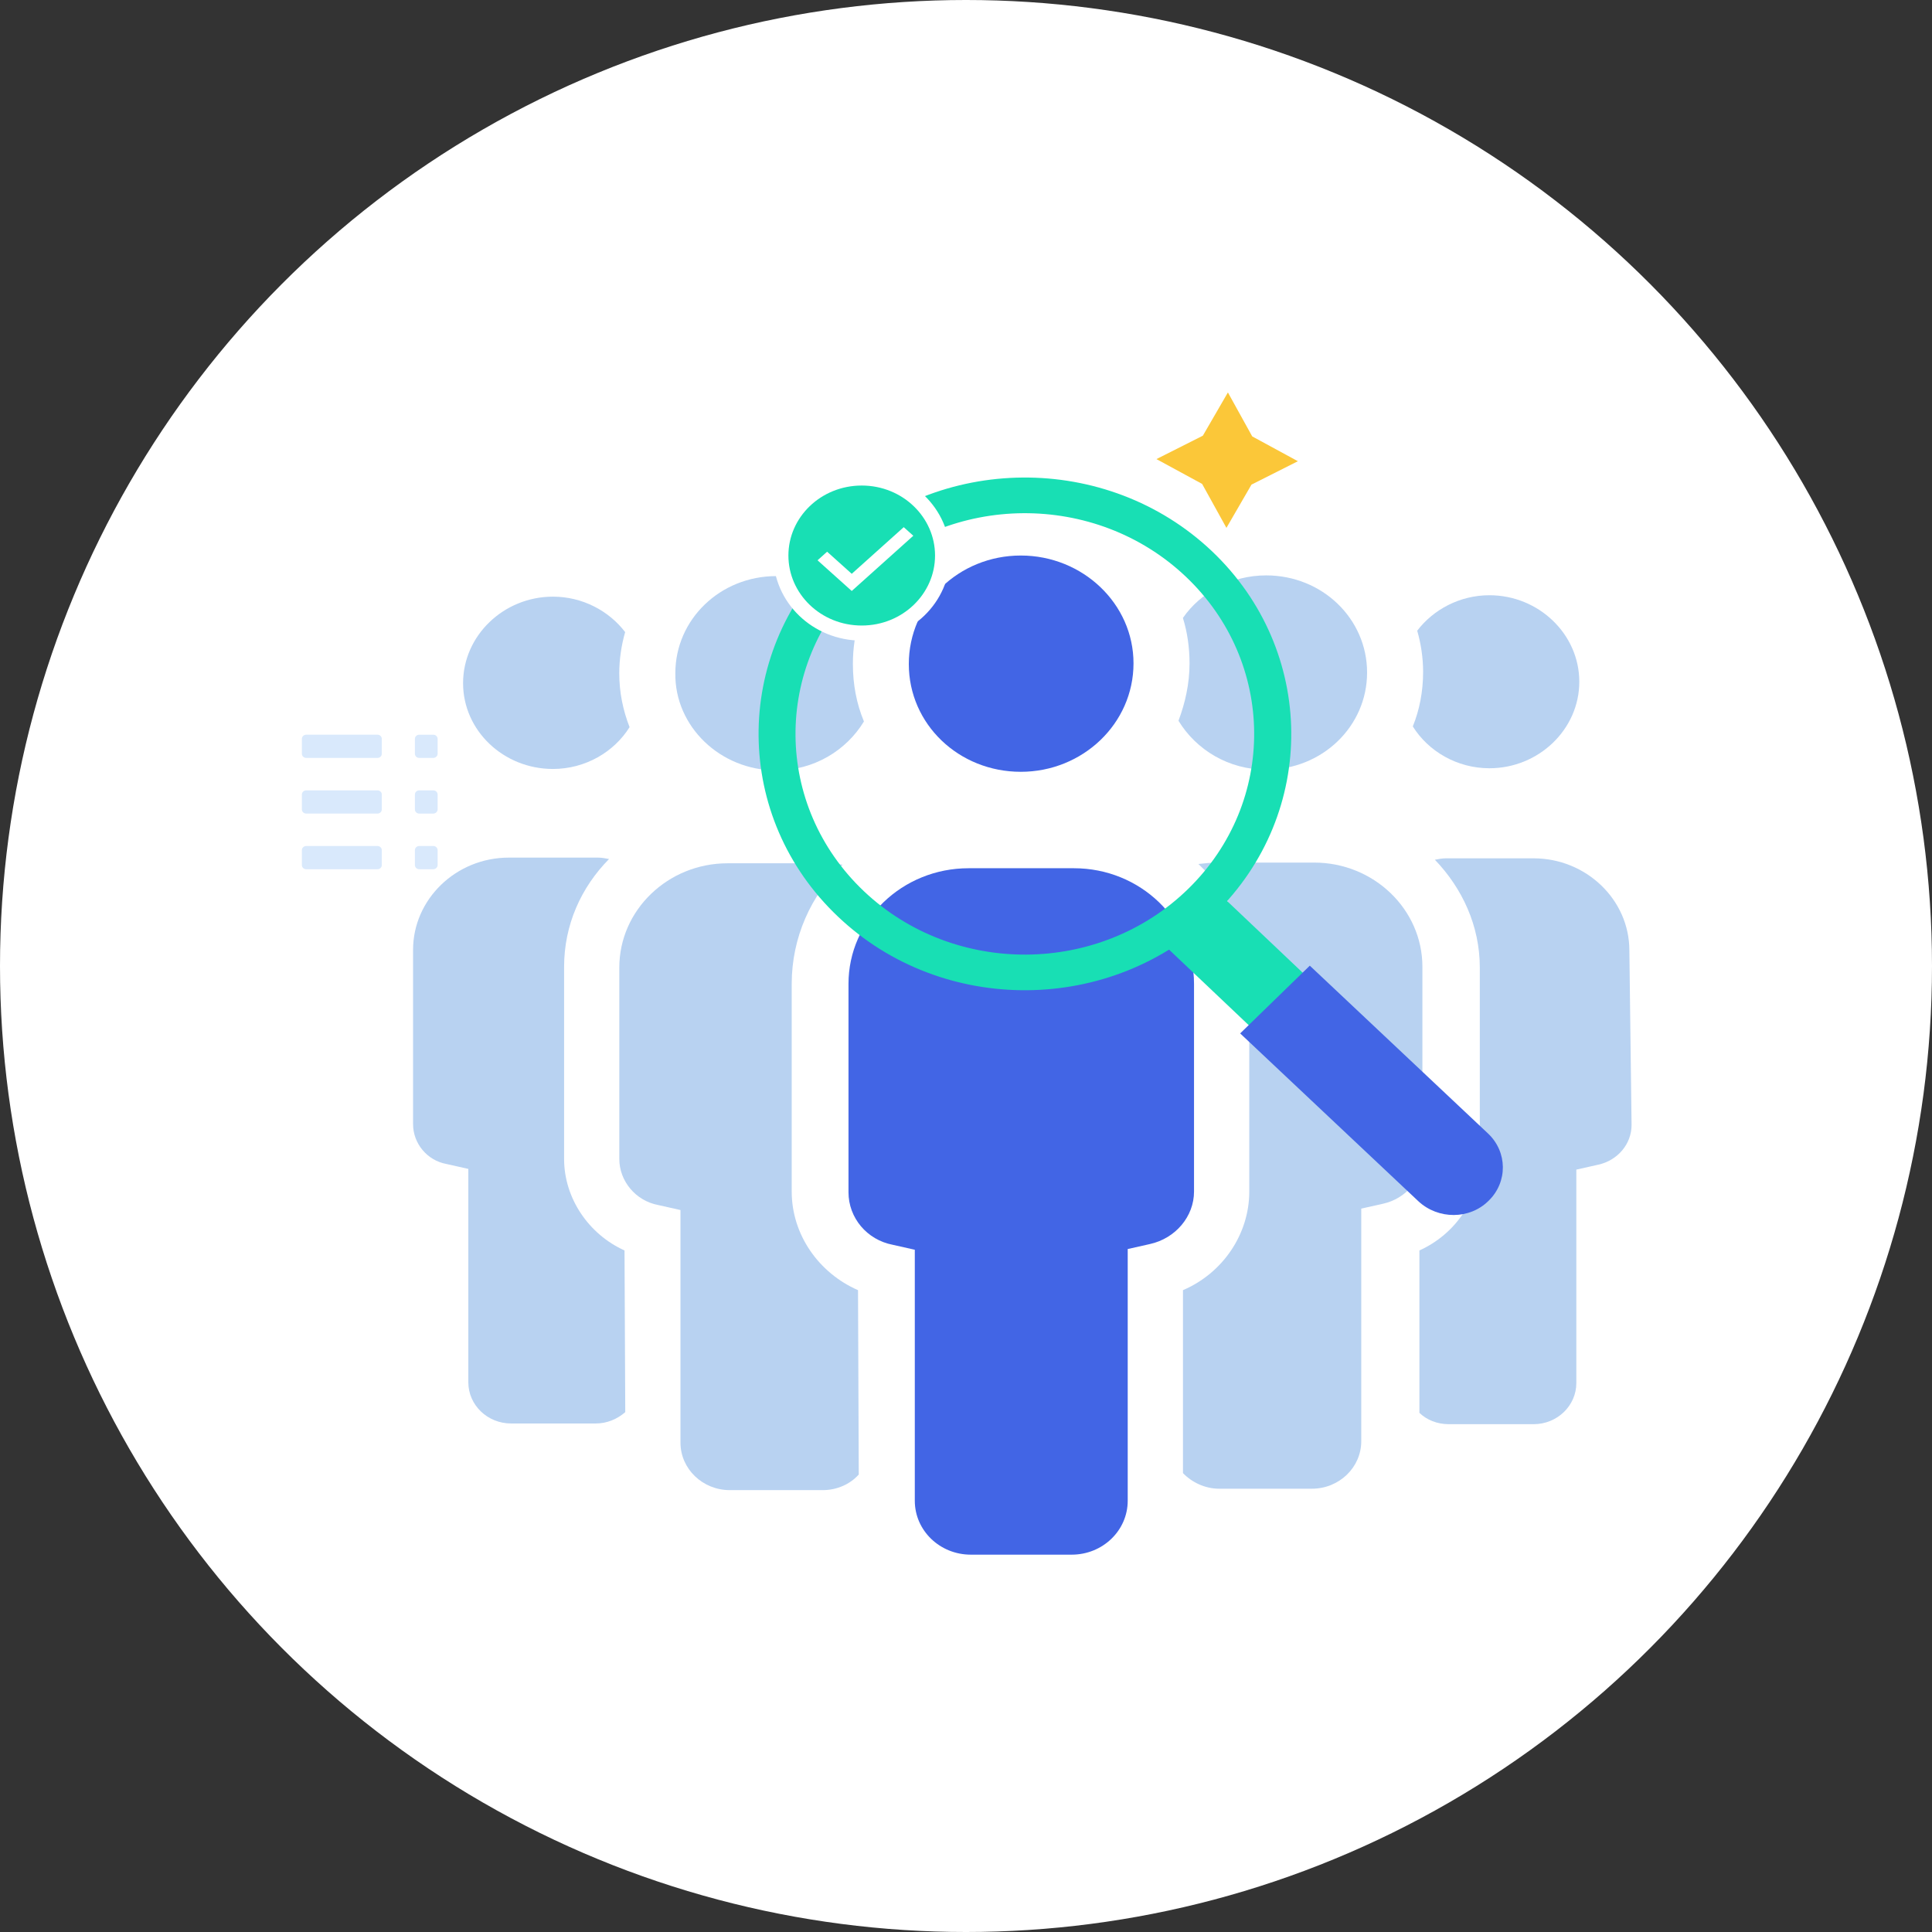 <svg xmlns="http://www.w3.org/2000/svg" width="128" height="128" viewBox="0 0 128 128" fill="none"><rect x="0" y="0" width="128" height="128" fill="#333333" stroke="none"/><circle cx="64" cy="64" r="64" fill="white"></circle><path d="M36.635 50.946C38.782 50.946 40.686 49.819 41.711 48.175C41.272 47.047 41.028 45.873 41.028 44.604C41.028 43.664 41.174 42.725 41.418 41.879C40.344 40.47 38.587 39.53 36.635 39.53C33.364 39.53 30.68 42.114 30.68 45.262C30.68 48.41 33.364 50.946 36.635 50.946Z" fill="#B8D2F1"></path><path d="M41.376 82.846C38.984 81.765 37.373 79.369 37.373 76.785V64.054C37.373 61.282 38.496 58.792 40.351 56.913C40.107 56.866 39.863 56.819 39.619 56.819H33.712C30.198 56.819 27.367 59.591 27.367 62.926V74.483C27.367 75.752 28.295 76.879 29.564 77.114L31.028 77.443V91.584C31.028 93.087 32.297 94.309 33.859 94.309H39.472C40.204 94.309 40.888 94.027 41.425 93.557L41.376 82.846Z" fill="#B8D2F1"></path><path d="M51.43 51.04C53.919 51.04 56.067 49.725 57.238 47.799C56.75 46.624 56.506 45.356 56.506 43.993C56.506 42.96 56.653 41.973 56.945 40.986C55.725 39.295 53.724 38.168 51.43 38.168C47.72 38.168 44.743 41.033 44.743 44.604C44.694 48.127 47.72 51.04 51.43 51.04Z" fill="#B8D2F1"></path><path d="M56.846 85.476C54.259 84.349 52.453 81.812 52.453 78.946V65.181C52.453 62.127 53.722 59.309 55.821 57.288C55.43 57.242 54.991 57.195 54.552 57.195H48.206C44.253 57.195 41.031 60.295 41.031 64.101V76.785C41.031 78.242 42.105 79.557 43.618 79.839L45.083 80.168V95.577C45.083 97.315 46.547 98.725 48.353 98.725H54.503C55.43 98.725 56.309 98.349 56.895 97.691L56.846 85.476Z" fill="#B8D2F1"></path><path d="M93.602 48.127C94.627 49.772 96.53 50.899 98.678 50.899C101.948 50.899 104.633 48.316 104.633 45.168C104.633 42.02 101.948 39.436 98.678 39.436C96.725 39.436 94.968 40.376 93.894 41.785C94.138 42.631 94.285 43.571 94.285 44.51C94.285 45.825 94.041 47.047 93.602 48.127Z" fill="#B8D2F1"></path><path d="M107.95 62.973C107.95 59.591 105.07 56.866 101.605 56.866H95.796C95.552 56.866 95.308 56.913 95.064 56.96C96.87 58.839 98.041 61.329 98.041 64.101V76.785C98.041 79.416 96.431 81.765 94.039 82.846V93.604C94.527 94.074 95.21 94.356 95.992 94.356H101.605C103.167 94.356 104.436 93.134 104.436 91.631V77.49L105.9 77.161C107.169 76.879 108.096 75.799 108.096 74.53L107.95 62.973Z" fill="#B8D2F1"></path><path d="M78.078 47.752C79.25 49.678 81.397 50.993 83.886 50.993C87.596 50.993 90.573 48.127 90.573 44.557C90.573 40.987 87.596 38.121 83.886 38.121C81.593 38.121 79.542 39.248 78.371 40.94C78.664 41.879 78.81 42.913 78.81 43.946C78.81 45.309 78.517 46.577 78.078 47.752Z" fill="#B8D2F1"></path><path d="M94.238 64.053C94.238 60.248 91.017 57.148 87.063 57.148H80.669C80.23 57.148 79.839 57.194 79.4 57.241C81.499 59.262 82.768 62.033 82.768 65.134V78.946C82.768 81.765 81.011 84.349 78.375 85.476V97.597C78.961 98.208 79.839 98.631 80.767 98.631H86.917C88.723 98.631 90.187 97.221 90.187 95.483V80.074L91.651 79.745C93.116 79.416 94.238 78.147 94.238 76.691V64.053Z" fill="#B8D2F1"></path><path d="M67.63 51.134C71.73 51.134 75.098 47.94 75.098 43.946C75.098 40 71.73 36.805 67.63 36.805C63.53 36.805 60.211 40 60.211 43.993C60.211 47.987 63.53 51.134 67.63 51.134Z" fill="#4265E5"></path><path d="M79.107 65.181C79.107 60.953 75.544 57.523 71.151 57.523H64.171C59.778 57.523 56.215 60.953 56.215 65.181V78.993C56.215 80.684 57.435 82.141 59.144 82.47L60.608 82.799V99.429C60.608 101.403 62.267 103 64.317 103H71.004C73.054 103 74.714 101.403 74.714 99.429V82.752L76.178 82.423C77.887 82.047 79.107 80.591 79.107 78.946V65.181Z" fill="#4265E5"></path><path d="M79.692 28.866L81.352 26L82.963 28.913L85.989 30.557L82.914 32.107L81.254 34.973L79.643 32.06L76.617 30.416L79.692 28.866Z" fill="#FBC739"></path><path d="M95.01 79.563L76.852 62.346L80.415 58.859L98.574 76.076C99.579 77.025 99.579 78.577 98.612 79.527C97.607 80.494 95.996 80.513 95.01 79.563Z" fill="#18DFB4"></path><path d="M93.974 79.588L82.164 68.466L86.778 63.978L98.588 75.099C99.879 76.317 99.898 78.316 98.626 79.552C97.373 80.806 95.284 80.806 93.974 79.588Z" fill="#4265E5"></path><path d="M55.524 60.733C48.576 54.156 48.5 43.384 55.315 36.697C62.149 30.028 73.342 29.937 80.29 36.514C87.22 43.09 87.315 53.863 80.5 60.531C73.666 67.218 62.453 67.309 55.524 60.733ZM78.558 38.199C72.581 32.538 62.948 32.611 57.066 38.364C51.184 44.116 51.26 53.386 57.238 59.047C63.215 64.708 72.847 64.635 78.73 58.882C84.612 53.13 84.536 43.86 78.558 38.199Z" fill="#18DFB4"></path><path d="M62.449 36.805C62.449 39.625 60.069 41.943 57.092 41.943C54.115 41.943 51.734 39.625 51.734 36.805C51.734 33.986 54.115 31.668 57.092 31.668C60.069 31.668 62.449 33.986 62.449 36.805Z" fill="#18DFB4" stroke="white"></path><path fill-rule="evenodd" clip-rule="evenodd" d="M56.43 39.154L54.164 37.121L54.799 36.552L56.43 38.016L59.875 34.926L60.509 35.495L56.43 39.154V39.154Z" fill="white"></path><path d="M25.009 50.214H20.287C20.123 50.214 20 50.086 20 49.938V48.952C20 48.794 20.133 48.675 20.287 48.675H25.009C25.173 48.675 25.296 48.804 25.296 48.952V49.938C25.296 50.086 25.173 50.214 25.009 50.214Z" fill="#D9E9FC"></path><path d="M25.009 53.901H20.287C20.123 53.901 20 53.773 20 53.625V52.639C20 52.482 20.133 52.363 20.287 52.363H25.009C25.173 52.363 25.296 52.492 25.296 52.639V53.625C25.296 53.773 25.173 53.901 25.009 53.901Z" fill="#D9E9FC"></path><path d="M25.009 57.589H20.287C20.123 57.589 20 57.461 20 57.313V56.327C20 56.169 20.133 56.05 20.287 56.05H25.009C25.173 56.05 25.296 56.179 25.296 56.327V57.313C25.296 57.461 25.173 57.589 25.009 57.589Z" fill="#D9E9FC"></path><path d="M28.707 50.214H27.775C27.611 50.214 27.488 50.086 27.488 49.938V48.952C27.488 48.794 27.621 48.676 27.775 48.676H28.707C28.871 48.676 28.994 48.804 28.994 48.952V49.938C28.994 50.086 28.861 50.214 28.707 50.214Z" fill="#D9E9FC"></path><path d="M28.707 53.902H27.775C27.611 53.902 27.488 53.773 27.488 53.626V52.64C27.488 52.482 27.621 52.364 27.775 52.364H28.707C28.871 52.364 28.994 52.492 28.994 52.64V53.626C28.994 53.773 28.861 53.902 28.707 53.902Z" fill="#D9E9FC"></path><path d="M28.707 57.589H27.775C27.611 57.589 27.488 57.461 27.488 57.313V56.327C27.488 56.169 27.621 56.05 27.775 56.05H28.707C28.871 56.05 28.994 56.179 28.994 56.327V57.313C28.994 57.461 28.861 57.589 28.707 57.589Z" fill="#D9E9FC"></path></svg>